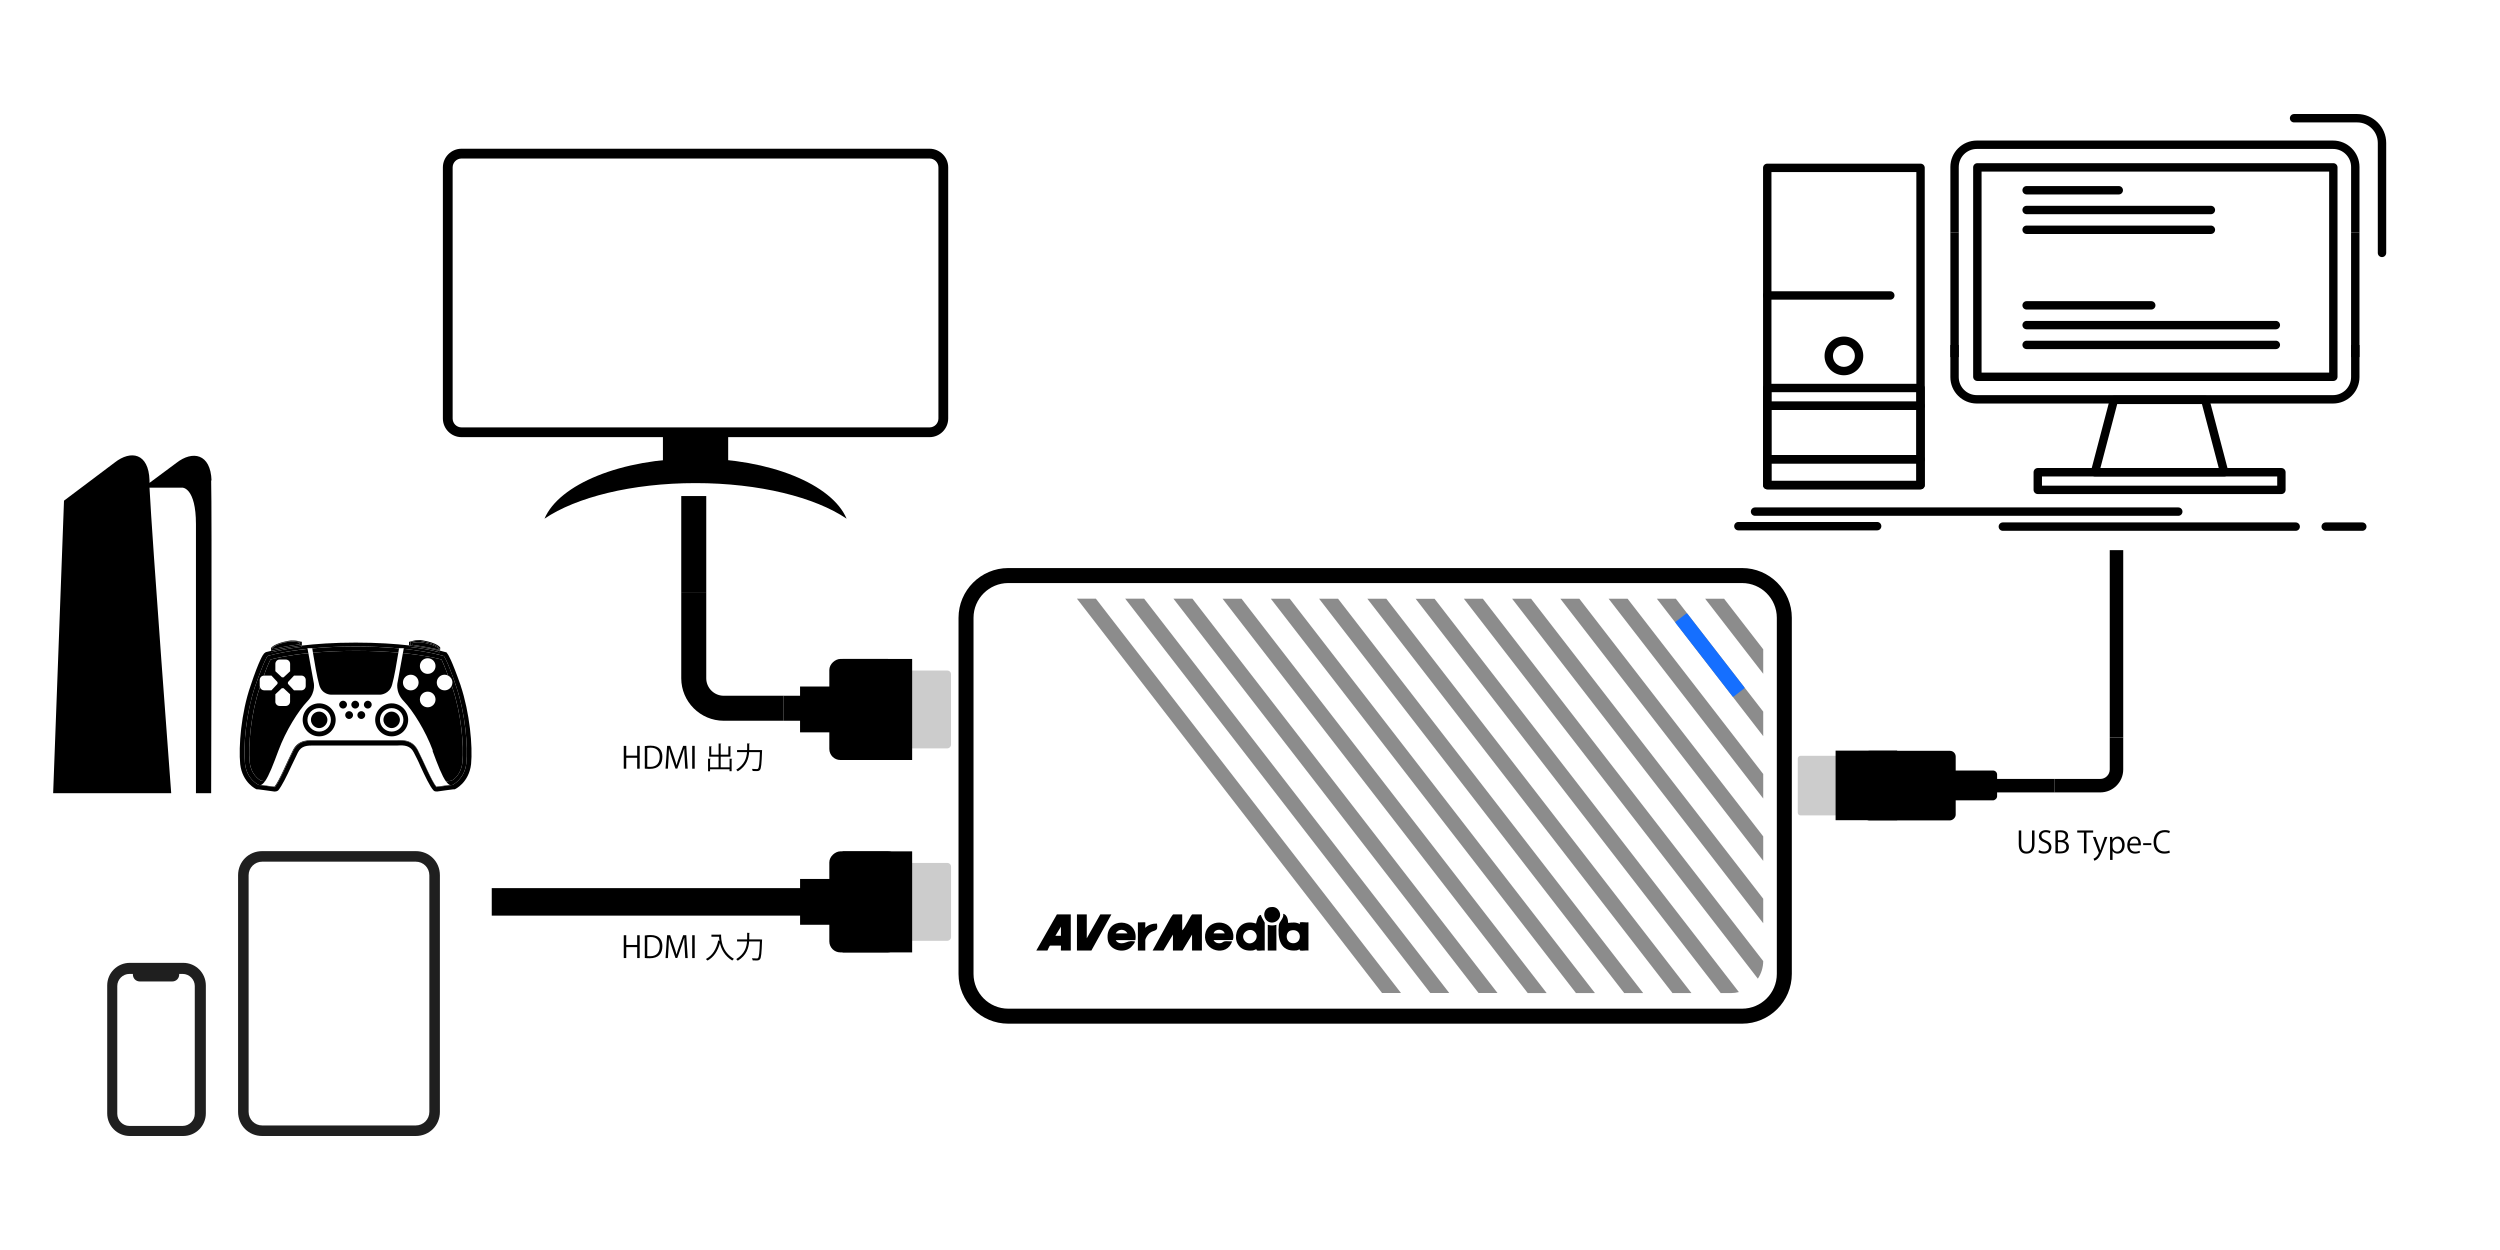 <?xml version="1.0" encoding="UTF-8"?>
<svg id="_レイヤー_1" data-name="レイヤー_1" xmlns="http://www.w3.org/2000/svg" version="1.1" viewBox="0 0 1000 500">
  <!-- Generator: Adobe Illustrator 29.8.1, SVG Export Plug-In . SVG Version: 2.1.1 Build 2)  -->
  <defs>
    <style>
      .st0 {
        fill: #156fff;
      }

      .st1 {
        fill: #1f1f1f;
      }

      .st2 {
        fill: #8c8c8c;
      }

      .st3 {
        fill: #ccc;
      }
    </style>
  </defs>
  <path d="M472.88,365.75v6.37c.98-.54,3.49-6.37,4.06-6.37h3.82v14.46h-3.94v-6.37l-3.82,6.37h-3.82v-6.37l-3.82,6.37h-4.31l7.1-12.91c.17-.28.95-1.55,1.15-1.55h3.57Z"/>
  <path d="M428.31,365.75v14.46h-3.94c-.1,0,.1-1.96,0-1.96h-4.31c-.35,0-1,1.96-1.11,1.96h-4.43l8.25-14.46h5.54ZM424.37,374.33v-3.68l-2.22,3.67h2.22Z"/>
  <polygon points="434.71 365.75 434.71 375.31 440.13 365.75 444.56 365.75 436.56 380.21 430.78 380.21 430.78 365.75 434.71 365.75"/>
  <path d="M523.36,380.21c-.95-.15-2.42.21-3.28,0-.19-.05-.17-.5-.27-.49-.23.03-.75.41-1.26.46-6.58.64-7.54-4.85-7.01-10.16.14-1.39,2.09-2.67,1.74-4.52,1.54.37,1.96,2.34,1.97,3.67,1.65-.14,3.16-.44,4.68.49.08-.12-.16-.7.14-.75.9-.17,2.33.16,3.31.02v11.27ZM516.39,372.18c-2.42.55-2.32,4.9.69,5.11,3.97.27,3.86-6.15-.69-5.11Z"/>
  <path d="M505.88,380.21c-.88-.14-2.24.19-3.04,0-.19-.05-.17-.49-.3-.5-.31-.02-.97.43-1.48.48-9.84,1.09-8.3-13.9,1.36-10.77.24-.93.63-3.02,1.62-3.42.43-.18.39.27.48.49.33.87,1.37,2.42,1.37,2.57v11.15ZM501.85,372.7c-2.13-2.09-6.15.79-3.99,3.6,2.29,2.98,6.65-.98,3.99-3.6Z"/>
  <path d="M485.44,376.04c.6,1.13,1.81,1.46,3.03,1.17.54-.13.78-.6,1.52-.7.87-.11,1.94.1,2.84.01-1.92,6.37-11.71,4.04-10.77-2.76.88-6.34,10.37-6.27,11.24-.04.06.42.16,2.31-.35,2.31h-7.51ZM489.87,373.35c-.58-1.96-3.87-1.93-4.43,0h4.43Z"/>
  <path d="M454.17,376.04h-7.88c.6,1.2,2.05,1.46,3.27,1.17,1.51-.35,1.87-.97,3.99-.68.28.04.5-.09.36.36-.16.5-1.16,1.7-1.6,2.08-3.08,2.62-8.63,1.04-9.21-3.08-1.3-9.27,12.45-9.01,11.06.14ZM450.97,373.35c-.98-1.91-3.7-1.91-4.68,0h4.68Z"/>
  <path d="M455.15,368.94c.47.08,2.85-.11,2.96,0,.09.09-.07,1.82,0,2.21,1.23-1.26,2.94-1.76,4.68-1.72.59,3.55-1.14,2.33-2.96,3.79-.67.54-1.72,2.13-1.72,2.95v4.04h-2.95v-11.27Z"/>
  <path d="M510.56,369.92v10.29h-3.45v-10.29c1.16.35,2.28.35,3.45,0Z"/>
  <path d="M508.03,362.87c1.37-.25,2.55.03,3.37,1.18,2.48,3.49-2.65,6.84-5.03,3.78-1.38-1.78-.57-4.57,1.66-4.96Z"/>
  <path d="M696.83,409.47h-293.52c-10.97,0-19.9-8.92-19.9-19.9v-142.45c0-10.97,8.93-19.9,19.9-19.9h293.52c10.97,0,19.9,8.93,19.9,19.9v142.45c0,10.97-8.92,19.9-19.9,19.9ZM403.31,233.22c-7.66,0-13.9,6.23-13.9,13.9v142.45c0,7.66,6.23,13.9,13.9,13.9h293.52c7.66,0,13.9-6.23,13.9-13.9v-142.45c0-7.66-6.23-13.9-13.9-13.9h-293.52Z"/>
  <polygon class="st2" points="489.03 239.5 611.08 397.22 618.66 397.22 496.62 239.5 489.03 239.5"/>
  <polygon class="st2" points="508.34 239.5 630.38 397.22 637.97 397.22 515.92 239.5 508.34 239.5"/>
  <polygon class="st2" points="527.64 239.5 649.68 397.22 657.27 397.22 535.23 239.5 527.64 239.5"/>
  <polygon class="st2" points="546.94 239.5 668.98 397.22 676.57 397.22 554.53 239.5 546.94 239.5"/>
  <path class="st2" d="M566.24,239.5l122.04,157.73h4.13c1.09,0,2.14-.15,3.14-.4l-121.73-157.32h-7.59Z"/>
  <path class="st2" d="M585.55,239.5l117.59,151.97c1.34-2.02,2.13-4.43,2.15-7.03l-112.15-144.94h-7.59Z"/>
  <polygon class="st2" points="604.85 239.5 705.29 369.31 705.29 359.5 612.44 239.5 604.85 239.5"/>
  <polygon class="st2" points="624.15 239.5 705.29 344.36 705.29 334.56 631.74 239.5 624.15 239.5"/>
  <polygon class="st2" points="643.45 239.5 705.29 319.41 705.29 309.61 651.04 239.5 643.45 239.5"/>
  <polygon class="st2" points="662.75 239.5 705.29 294.47 705.29 284.66 670.34 239.5 662.75 239.5"/>
  <polygon class="st2" points="689.64 239.5 682.06 239.5 705.29 269.52 705.29 259.72 689.64 239.5"/>
  <polygon class="st2" points="430.78 239.48 552.82 397.21 560.4 397.21 438.36 239.48 430.78 239.48"/>
  <polygon class="st2" points="450.08 239.48 572.12 397.21 579.71 397.21 457.66 239.48 450.08 239.48"/>
  <polygon class="st2" points="469.38 239.48 591.42 397.21 599.01 397.21 476.97 239.48 469.38 239.48"/>
  <rect class="st0" x="665.06" y="259.04" width="37.88" height="5.95" rx=".32" ry=".32" transform="translate(472.27 -439.18) rotate(52.24)"/>
  <path d="M813.8,337.65c0,2.75-1.42,3.81-3.24,3.81-1.7,0-3.06-1-3.06-3.75v-5.52h1v5.53c0,2.08.91,2.91,2.11,2.91,1.32,0,2.19-.89,2.19-2.91v-5.53h1v5.46Z"/>
  <path d="M819.92,333.3c-.26-.17-.84-.42-1.61-.42-1.27,0-1.75.78-1.75,1.44,0,.9.55,1.36,1.78,1.87,1.47.62,2.23,1.38,2.23,2.69,0,1.45-1.06,2.57-3.02,2.57-.83,0-1.73-.25-2.18-.58l.28-.83c.49.32,1.22.56,1.97.56,1.22,0,1.94-.66,1.94-1.64,0-.9-.49-1.45-1.68-1.93-1.38-.52-2.32-1.32-2.32-2.58,0-1.39,1.13-2.41,2.79-2.41.86,0,1.52.22,1.87.43l-.3.83Z"/>
  <path d="M825.68,336.42c.86.2,1.88.92,1.88,2.3,0,.82-.31,1.39-.73,1.8-.61.6-1.59.86-2.97.86-.75,0-1.32-.06-1.69-.1v-8.98c.5-.11,1.22-.19,1.97-.19,1.13,0,1.87.22,2.41.67.43.37.68.9.68,1.58,0,.9-.61,1.68-1.55,2.02v.04ZM824.23,336.09c1.21,0,1.99-.7,1.99-1.63h0c0-1.09-.79-1.56-2.04-1.56-.53,0-.84.04-1.02.08v3.11h1.07ZM823.17,340.54c.23.05.55.06.97.06,1.26,0,2.39-.49,2.39-1.87s-1.19-1.87-2.4-1.87h-.96v3.68Z"/>
  <path d="M837.28,333.03h-2.7v8.29h-1v-8.29h-2.69v-.84h6.38v.84Z"/>
  <path d="M842.93,334.78l-1.74,4.63c-.78,2.12-1.33,3.35-2.15,4.11-.55.5-1.09.71-1.33.77l-.28-.84c1.52-.56,2.11-2.22,2.11-2.35,0-.06-.02-.16-.07-.28l-2.31-6.04h1.09l1.43,3.97c.17.46.31.97.42,1.37h.04c.11-.4.26-.89.42-1.39l1.32-3.95h1.06Z"/>
  <path d="M844.97,335.88c.46-.8,1.21-1.26,2.23-1.26,1.55,0,2.66,1.33,2.66,3.33,0,2.4-1.4,3.5-2.84,3.5-.86,0-1.58-.4-1.97-1.04h-.02v3.57h-1v-7.11c0-.85-.02-1.51-.05-2.11h.9l.06,1.12h.02ZM845.03,338.71c0,1.27.95,1.94,1.83,1.94,1.28,0,1.99-1.1,1.99-2.66,0-1.35-.68-2.55-1.95-2.55-1.12,0-1.87,1.08-1.87,2.03v1.25Z"/>
  <path d="M856,341.04c-.37.18-1.06.41-2.05.41-1.91,0-3.05-1.34-3.05-3.3,0-2.05,1.15-3.53,2.92-3.53,2.01,0,2.53,1.85,2.53,2.99,0,.23-.01.4-.02.55h-4.45c.01,1.81,1.04,2.5,2.22,2.5.82,0,1.31-.17,1.71-.34l.19.72ZM855.36,337.42c.01-.89-.36-2.04-1.64-2.04-1.2,0-1.73,1.14-1.82,2.04h3.47Z"/>
  <path d="M857.26,337.27h3.27v.77h-3.27v-.77Z"/>
  <path d="M867.96,341.04c-.42.2-1.24.41-2.28.41-2.35,0-4.25-1.52-4.25-4.62s1.83-4.79,4.51-4.79c1.09,0,1.73.23,2.01.37l-.26.84c-.42-.2-1.01-.37-1.73-.37-2.08,0-3.49,1.39-3.49,3.91s1.3,3.81,3.43,3.81c.7,0,1.38-.16,1.83-.37l.22.8Z"/>
  <path d="M255.87,383.22h-1v-4.37h-4.37v4.37h-1v-9.13h1v3.9h4.37v-3.9h1v9.13Z"/>
  <path d="M257.92,374.21c.67-.11,1.45-.19,2.3-.19,3.67,0,4.73,2.17,4.73,4.41,0,1.45-.38,2.69-1.25,3.59-.8.83-2.13,1.28-3.8,1.28-.76,0-1.4-.02-1.98-.1v-9ZM258.91,382.43c.3.05.73.06,1.16.06,2.47,0,3.83-1.4,3.83-4.02,0-2.38-1.27-3.66-3.65-3.66-.58,0-1.03.06-1.34.12v7.5Z"/>
  <path d="M275.08,383.22h-.98l-.23-4.11c-.07-1.31-.17-3-.16-3.93h-.04c-.3,1.03-.67,2.16-1.12,3.43l-1.63,4.58h-.73l-1.52-4.49c-.44-1.32-.79-2.47-1.04-3.53h-.04c-.02,1.12-.1,2.63-.18,4.03l-.25,4.02h-.95l.64-9.14h1.22l1.61,4.64c.38,1.14.68,2.11.92,3.06h.04c.23-.92.54-1.88.95-3.06l1.67-4.64h1.25l.58,9.14Z"/>
  <path d="M276.88,374.09h1v9.14h-1v-9.14Z"/>
  <path d="M287.61,373.85h.82c0,2.15.28,6.8,5.12,9.68-.18.14-.5.48-.65.68-3.12-1.89-4.41-4.64-4.94-6.98-.86,3.2-2.42,5.6-4.94,6.99-.16-.17-.47-.47-.67-.61,2.65-1.38,4.2-3.93,4.95-7.42l.49.12c-.1-.6-.14-1.15-.16-1.63h-3.06v-.82h3.03Z"/>
  <path d="M303.99,375.78c.18,0,.2,0,.38-.01l.47.05c0,.07-.01.19-.02.28-.18,5.26-.36,7.05-.84,7.6-.34.42-.72.49-1.5.49-.41,0-.92-.01-1.42-.05-.01-.24-.12-.6-.29-.84.85.07,1.62.08,1.92.08.25,0,.4-.04.53-.18.4-.4.59-2.12.74-6.61h-4.31c-.17,2.54-.98,5.5-4.55,7.7-.13-.2-.43-.5-.62-.64,3.37-2.03,4.16-4.74,4.33-7.06h-3.98v-.82h4.02c.01-.22.01-.42.01-.62v-2.04l1.08.07c-.01.08-.08.14-.24.17v1.8c0,.2,0,.41-.01.62h4.29Z"/>
  <path d="M255.87,307.48h-1v-4.37h-4.37v4.37h-1v-9.13h1v3.9h4.37v-3.9h1v9.13Z"/>
  <path d="M257.92,298.46c.67-.11,1.45-.19,2.3-.19,3.67,0,4.73,2.17,4.73,4.41,0,1.45-.38,2.69-1.25,3.59-.8.83-2.13,1.28-3.8,1.28-.76,0-1.4-.02-1.98-.1v-9ZM258.91,306.69c.3.05.73.06,1.16.06,2.47,0,3.83-1.4,3.83-4.02,0-2.38-1.27-3.66-3.65-3.66-.58,0-1.03.06-1.34.12v7.5Z"/>
  <path d="M275.08,307.48h-.98l-.23-4.11c-.07-1.31-.17-3-.16-3.93h-.04c-.3,1.03-.67,2.16-1.12,3.43l-1.63,4.58h-.73l-1.52-4.49c-.44-1.32-.79-2.47-1.04-3.53h-.04c-.02,1.12-.1,2.63-.18,4.03l-.25,4.02h-.95l.64-9.14h1.22l1.61,4.64c.38,1.14.68,2.11.92,3.06h.04c.23-.92.54-1.88.95-3.06l1.67-4.64h1.25l.58,9.14Z"/>
  <path d="M276.88,298.34h1v9.14h-1v-9.14Z"/>
  <path d="M291.82,303.47l1.07.07c-.01.08-.07.14-.24.16v4.77h-.83v-.76h-7.8v.79h-.8v-5.04l1.06.06c-.01.1-.08.16-.25.17v3.23h3.41v-4.26h-3.75v-4.15l1.06.07c-.01.07-.08.13-.25.16v3.13h2.95v-4.47l1.07.07c-.01.08-.08.14-.24.17v4.23h3.07v-3.37l1.07.07c-.01.08-.07.14-.24.17v3.92h-3.9v4.26h3.56v-3.45Z"/>
  <path d="M303.99,300.03c.18,0,.2,0,.38-.01l.47.05c0,.07-.01.19-.02.28-.18,5.26-.36,7.05-.84,7.6-.34.42-.72.49-1.5.49-.41,0-.92-.01-1.42-.05-.01-.24-.12-.6-.29-.84.85.07,1.62.08,1.92.08.25,0,.4-.04.53-.18.4-.4.59-2.12.74-6.61h-4.31c-.17,2.54-.98,5.5-4.55,7.7-.13-.2-.43-.5-.62-.64,3.37-2.03,4.16-4.74,4.33-7.06h-3.98v-.82h4.02c.01-.22.01-.42.01-.62v-2.04l1.08.07c-.01.08-.08.14-.24.17v1.8c0,.2,0,.41-.01.62h4.29Z"/>
  <path d="M371.82,174.86h-187.21c-4.11,0-7.46-3.35-7.46-7.46v-100.45c0-4.11,3.35-7.46,7.46-7.46h187.21c4.11,0,7.46,3.35,7.46,7.46v100.45c0,4.11-3.35,7.46-7.46,7.46ZM184.61,63.41c-1.96,0-3.55,1.59-3.55,3.55v100.45c0,1.96,1.59,3.55,3.55,3.55h187.21c1.96,0,3.55-1.59,3.55-3.55v-100.45c0-1.96-1.59-3.55-3.55-3.55h-187.21Z"/>
  <rect x="265.17" y="172.91" width="26.1" height="18.34"/>
  <path d="M338.64,207.47c-5.83-13.75-30.67-24.08-60.42-24.08s-54.59,10.33-60.42,24.08c12.59-8.55,34.94-14.23,60.42-14.23s47.83,5.68,60.42,14.23Z"/>
  <rect class="st3" x="718.94" y="302.47" width="23.85" height="23.53" rx="1.09" ry="1.09" transform="translate(1045.11 -416.63) rotate(90)"/>
  <rect x="749.92" y="295.79" width="27.83" height="36.88" rx="2.31" ry="2.31" transform="translate(1078.07 -449.59) rotate(90)"/>
  <rect x="778.19" y="299.48" width="11.93" height="29.37" rx="1.64" ry="1.64" transform="translate(1098.32 -469.98) rotate(90)"/>
  <rect x="732.63" y="301.85" width="27.83" height="24.63" transform="translate(1060.72 -432.38) rotate(90)"/>
  <rect class="st3" x="350.93" y="346.83" width="31.14" height="27.83" rx="1.44" ry="1.44" transform="translate(727.25 -5.75) rotate(90)"/>
  <rect x="330.74" y="346.83" width="40.42" height="27.83" transform="translate(711.69 9.8) rotate(90)"/>
  <rect x="325.44" y="346.83" width="40.42" height="27.83" rx="4.42" ry="4.42" transform="translate(706.39 15.1) rotate(90)"/>
  <rect x="322.34" y="349.26" width="18.33" height="22.97" transform="translate(692.26 29.24) rotate(90)"/>
  <rect x="196.7" y="355.25" width="133.49" height="11"/>
  <rect class="st3" x="350.93" y="269.87" width="31.14" height="27.83" rx="1.44" ry="1.44" transform="translate(650.28 -82.71) rotate(90)"/>
  <rect x="330.74" y="269.87" width="40.42" height="27.83" transform="translate(634.73 -67.16) rotate(90)"/>
  <rect x="325.44" y="269.87" width="40.42" height="27.83" rx="4.42" ry="4.42" transform="translate(629.43 -61.86) rotate(90)"/>
  <rect x="322.34" y="272.3" width="18.33" height="22.97" transform="translate(615.29 -47.73) rotate(90)"/>
  <rect x="313.34" y="278.3" width="44.61" height="10"/>
  <rect x="272.5" y="198.42" width="10" height="38.74"/>
  <path d="M282.5,271.3v-34.14s-10,0-10,0v34.14c0,9.37,7.63,17,17,17h23.85s0-10,0-10h-23.85c-3.86,0-7-3.14-7-7Z"/>
  <path d="M84.62,192.28c-.35-10.94-7.64-12.15-14.06-7.12l-10.76,7.99v-1.04c-.35-10.94-7.47-12.15-13.89-7.12l-20.31,15.28-4.34,117.02h47.22s-7.64-101.57-8.68-122.23h13.2s5.38,0,5.38,14.58v107.64h6.08s.35-114.07,0-125.18l.17.17Z"/>
  <path d="M184.28,274.23c-3.65-10.42-5.04-12.5-5.38-12.85-.17-.35-.35-.52-.69-.52-.12-.04-.87-.27-2.2-.6l-.06.6h0-.52c-2.26-.69-5.9-1.39-11.46-2.08h-.35v-.61c-5.51-.63-12.6-1.13-21.36-1.13s-15.99.53-21.53,1.19v.55h-.35c-5.56.69-9.2,1.56-11.46,2.08h-.52v-.5c-1.25.3-1.97.5-2.08.5-.17.17-.52.35-.69.52-.35.35-1.91,2.43-5.38,12.85-3.82,10.94-4.86,24.48-4.17,31.43.87,7.47,6.42,10.07,6.6,10.07h.52s4.17.52,6.42.87h.35c.52,0,1.04-.17,1.39-.52,1.39-1.74,3.3-5.56,5.21-9.72.87-1.91,1.91-3.82,2.6-5.38,1.39-2.78,3.82-2.78,6.42-2.78h33.51c2.6-.17,5.03,0,6.42,2.78.69,1.39,1.74,3.3,2.6,5.38,1.91,4.17,3.82,8.16,5.21,9.72.35.52,1.04.52,1.56.52,2.26-.35,6.42-.87,6.42-.87h.52c.17,0,5.73-2.6,6.6-10.07.69-7.12-.52-20.49-4.17-31.43ZM186.53,305.3c-.69,6.42-5.56,8.68-5.56,8.68,0,0-4.17.52-6.42.87-1.91-2.26-5.21-10.42-7.47-14.76-2.43-4.51-6.77-3.82-8.85-3.82h-31.95c-2.08,0-6.6-.52-8.85,3.82-2.26,4.34-5.56,12.5-7.47,14.76-2.26-.35-6.42-.87-6.42-.87,0,0-4.86-2.08-5.56-8.68s.35-19.62,3.99-30.56c3.82-10.94,5.04-12.33,5.04-12.33,0,0,5.32-1.74,16.02-2.87l-.05-.26h1.91s0,.05.01.07c4.81-.45,10.57-.77,17.35-.77s12.54.32,17.35.77c0-.02,0-.05.01-.07h1.91l-.05.26c10.7,1.13,16.02,2.87,16.02,2.87,0,0,1.39,1.39,5.04,12.33,3.65,10.76,4.69,23.96,3.99,30.56Z"/>
  <path d="M161.53,280.48c3.65,3.82,8.68,11.81,11.63,19.79h-.17c2.11,5.67,3.82,10.14,5.43,12.34.94-.13,1.76-.27,2.2-.36.87-.35,3.82-2.43,4.34-7.29.69-6.77-.52-19.79-3.99-29.86-.09-.28-.18-.54-.28-.8-.49,1.09-1.57,1.84-2.85,1.84-1.74,0-3.13-1.39-3.13-3.13s1.39-3.13,3.13-3.13c.51,0,.97.13,1.39.34-1.5-4.04-2.35-5.76-2.61-6.41-1.64-.44-6.81-1.7-15.46-2.58l-2.08,11.43s-1.22,3.99,2.43,7.81ZM171.08,263.29c1.74,0,3.13,1.39,3.13,3.13s-1.39,3.13-3.13,3.13-3.13-1.39-3.13-3.13,1.39-3.13,3.13-3.13ZM171.08,276.66c1.74,0,3.13,1.39,3.13,3.13s-1.39,3.13-3.13,3.13-3.13-1.39-3.13-3.13,1.39-3.13,3.13-3.13ZM164.31,269.89c1.74,0,3.13,1.39,3.13,3.13s-1.39,3.13-3.13,3.13-3.13-1.39-3.13-3.13,1.39-3.13,3.13-3.13Z"/>
  <path d="M122.99,280.48c3.65-3.82,2.43-7.81,2.43-7.81l-2.07-11.4c-8.44.87-13.49,2.11-15.12,2.55-.39.65-1.26,2.46-2.69,6.44.03,0,.05-.02.09-.02h2.95l2.43,2.6v.69l-2.43,2.6h-2.95c-.74,0-1.44-.52-1.65-1.31-.03.09-.06.18-.09.27-3.47,10.07-4.69,23.09-3.99,29.86.52,4.86,3.65,6.77,4.34,7.29h-.17c.4,0,1.11.11,1.94.25,1.59-2.24,3.28-6.65,5.35-12.23,2.95-7.99,7.99-15.97,11.63-19.79ZM117.95,270.23h2.6c1.04,0,1.74.87,1.74,1.74v-.17,2.6c0,1.04-.87,1.74-1.74,1.74h-2.95l-2.43-2.6v-.69l2.43-2.6h.35ZM110.14,268.5v-2.95c0-.87.69-1.74,1.74-1.74h2.6-.17c.87,0,1.74.69,1.74,1.74v2.95l-2.6,2.43h-.69l-2.6-2.43ZM110.14,280.65v-2.95l2.6-2.43h.69l2.6,2.43v2.95c0,1.04-.87,1.74-1.74,1.74h.17-2.6c-1.04,0-1.74-.87-1.74-1.74Z"/>
  <path d="M132.36,277.87h19.79s3.65-.17,4.69-3.99c.89-3.1,1.89-9.07,2.5-12.82-4.71-.42-10.34-.72-16.91-.72s-12.47.31-17.25.75c.6,3.75,1.61,9.7,2.49,12.79,1.04,3.99,4.69,3.99,4.69,3.99Z"/>
  <path d="M142.43,260.34c6.57,0,12.19.3,16.91.72.1-.63.19-1.21.27-1.69-4.81-.45-10.57-.77-17.35-.77s-12.54.32-17.35.77c.08.49.17,1.07.27,1.72,4.78-.44,10.52-.75,17.25-.75Z"/>
  <path d="M177.5,262.42s-5.32-1.74-16.02-2.87l-.31,1.68c8.64.88,13.81,2.14,15.46,2.58.26.65,1.11,2.37,2.61,6.41,1.03.51,1.73,1.56,1.73,2.79,0,.46-.1.89-.28,1.28.09.27.18.52.28.8,3.47,10.07,4.69,23.09,3.99,29.86-.52,4.86-3.47,6.94-4.34,7.29-.45.09-1.26.22-2.2.36.51.7,1.01,1.17,1.51,1.38-1.22.17-3.82.52-5.38.69-1.91-2.26-5.21-10.42-7.47-14.76-2.43-4.51-6.77-3.82-8.85-3.82h-32.12c-2.08,0-6.6-.52-8.85,3.82-2.26,4.34-5.56,12.5-7.47,14.76-1.56-.17-3.99-.52-5.38-.69.53-.22,1.05-.73,1.59-1.49-.83-.14-1.54-.25-1.94-.25h.17c-.69-.52-3.82-2.43-4.34-7.29-.69-6.77.52-19.79,3.99-29.86.03-.09.06-.18.09-.27-.04-.14-.09-.27-.09-.42v-2.6.17c0-.84.66-1.67,1.65-1.72,1.43-3.98,2.3-5.79,2.69-6.44,1.62-.43,6.68-1.67,15.12-2.55l-.31-1.71c-10.7,1.13-16.02,2.87-16.02,2.87,0,0-1.22,1.39-5.04,12.33-3.65,10.94-4.69,23.96-3.99,30.56s5.56,8.68,5.56,8.68c0,0,4.17.52,6.42.87,1.91-2.26,5.21-10.42,7.47-14.76,2.26-4.34,6.77-3.82,8.85-3.82h31.95c2.08,0,6.42-.69,8.85,3.82,2.26,4.34,5.56,12.5,7.47,14.76,2.26-.35,6.42-.87,6.42-.87,0,0,4.86-2.26,5.56-8.68.69-6.6-.35-19.79-3.99-30.56-3.65-10.94-5.04-12.33-5.04-12.33Z"/>
  <path d="M127.67,284.64c-1.91,0-3.3,1.56-3.3,3.3s1.56,3.3,3.3,3.3,3.3-1.56,3.3-3.3-1.56-3.3-3.3-3.3Z"/>
  <path d="M134.27,287.94c0-3.65-2.95-6.6-6.6-6.6s-6.6,2.95-6.6,6.6,2.95,6.6,6.6,6.6,6.6-2.95,6.6-6.6ZM127.67,292.63c-2.6,0-4.69-2.08-4.69-4.69s2.08-4.69,4.69-4.69,4.69,2.08,4.69,4.69-2.08,4.69-4.69,4.69Z"/>
  <path d="M115.52,256.69c-4.69.69-6.08,2.08-6.42,2.43v.52c2.26-.52,5.73-1.22,10.76-1.91v-.69c-.69-.17-2.6-.69-4.34-.35Z"/>
  <path d="M108.75,259.29s1.04-1.74,6.77-2.78c2.43-.52,4.86.35,4.86.35v1.39c-1.45.18-2.78.37-3.99.57,1.32-.2,2.75-.4,4.34-.59v-1.54h-.35s-2.6-.87-5.04-.35c-5.73,1.04-6.94,2.78-6.94,2.95v1.06c.12-.03.22-.05.35-.08v-.98Z"/>
  <path d="M108.92,260.86c2.26-.52,5.9-1.39,11.46-2.08h.35v-.55c-1.59.19-3.02.39-4.34.59-3.44.55-5.97,1.13-7.64,1.51v-.06c-.13.03-.23.05-.35.08v.5h.52Z"/>
  <path d="M120.38,256.86s-2.43-.87-4.86-.35c-5.73,1.04-6.77,2.78-6.77,2.78v.98c1.67-.39,4.22-.93,7.64-1.45,1.22-.2,2.54-.39,3.99-.57v-1.39ZM119.86,257.73c-5.03.69-8.51,1.39-10.76,1.91v-.52c.35-.35,1.74-1.74,6.42-2.43,1.74-.35,3.65.17,4.34.35v.69Z"/>
  <path d="M108.75,260.34c1.67-.38,4.2-.96,7.64-1.51-3.42.53-5.97,1.06-7.64,1.45v.06Z"/>
  <path d="M169.17,257.04c-1.91-.35-3.65,0-4.34.17v.69h-.17c5.03.69,8.51,1.39,10.76,1.91v-.35c-.17-.35-1.56-1.56-6.25-2.43Z"/>
  <path d="M164.14,256.86s2.43-.87,4.86-.35c5.73,1.04,6.77,2.78,6.77,2.78v.91c.09.02.15.04.23.06l.11-1.14c0-.17-1.04-1.91-6.94-2.95-2.6-.52-5.21.52-5.21.52h-.35v1.47c.17.02.35.04.52.06v-1.36Z"/>
  <path d="M163.96,258.77c5.56.69,9.2,1.39,11.46,2.08h.52l.06-.6c-.08-.02-.15-.04-.23-.06v.13c-2.26-.52-6.08-1.39-11.63-2.08v-.03c-.17-.02-.35-.04-.52-.06v.61h.35Z"/>
  <path d="M169,256.52c-2.43-.52-4.86.35-4.86.35v1.36c5.5.65,9.37,1.43,11.63,1.98v-.91s-1.04-1.74-6.77-2.78ZM175.42,259.82c-2.26-.52-5.73-1.22-10.76-1.91h.17v-.69c.69-.17,2.43-.52,4.34-.17,4.69.87,6.08,2.08,6.25,2.43v.35Z"/>
  <path d="M164.14,258.25c5.56.69,9.38,1.56,11.63,2.08v-.13c-2.27-.54-6.13-1.33-11.63-1.98v.03Z"/>
  <path d="M138.79,281.86c0-.87-.69-1.56-1.56-1.56s-1.56.69-1.56,1.56.69,1.56,1.56,1.56,1.56-.69,1.56-1.56Z"/>
  <path d="M143.65,281.86c0-.87-.69-1.56-1.56-1.56s-1.56.69-1.56,1.56.69,1.56,1.56,1.56,1.56-.69,1.56-1.56Z"/>
  <path d="M147.12,280.3c-.87,0-1.56.69-1.56,1.56s.69,1.56,1.56,1.56,1.56-.69,1.56-1.56-.69-1.56-1.56-1.56Z"/>
  <path d="M139.65,284.47c-.87,0-1.56.69-1.56,1.56s.69,1.56,1.56,1.56,1.56-.69,1.56-1.56-.69-1.56-1.56-1.56Z"/>
  <path d="M144.52,284.47c-.87,0-1.56.69-1.56,1.56s.69,1.56,1.56,1.56,1.56-.69,1.56-1.56-.69-1.56-1.56-1.56Z"/>
  <path d="M163.27,287.94c0-3.65-2.95-6.6-6.6-6.6s-6.6,2.95-6.6,6.6,2.95,6.6,6.6,6.6,6.6-2.95,6.6-6.6ZM156.67,292.63c-2.6,0-4.69-2.08-4.69-4.69s2.08-4.69,4.69-4.69,4.69,2.08,4.69,4.69-2.08,4.69-4.69,4.69Z"/>
  <path d="M156.67,284.64c-1.91,0-3.3,1.56-3.3,3.3s1.56,3.3,3.3,3.3,3.3-1.56,3.3-3.3-1.56-3.3-3.3-3.3Z"/>
  <path class="st1" d="M166.3,454.4h-61.41c-5.44,0-9.66-4.23-9.66-9.66v-94.63c0-5.44,4.23-9.66,9.66-9.66h61.41c5.44,0,9.66,4.23,9.66,9.66v94.63c0,5.44-4.23,9.66-9.66,9.66ZM104.89,344.67c-3.02,0-5.44,2.42-5.44,5.44v94.63c0,3.02,2.42,5.44,5.44,5.44h61.41c3.02,0,5.44-2.42,5.44-5.44v-94.63c0-3.02-2.42-5.44-5.44-5.44h-61.41Z"/>
  <path class="st1" d="M73.28,454.4h-21.34c-5.03,0-9.06-4.03-9.06-9.06v-51.14c0-5.03,4.03-9.06,9.06-9.06h21.34c5.03,0,9.06,4.03,9.06,9.06v51.14c0,5.03-4.03,9.06-9.06,9.06ZM51.74,389.57c-2.62,0-4.83,2.21-4.83,4.83v51.14c0,2.62,2.21,4.83,4.83,4.83h21.34c2.62,0,4.83-2.21,4.83-4.83v-51.14c0-2.62-2.21-4.83-4.83-4.83h-21.34,0Z"/>
  <path class="st1" d="M55.97,386.95h12.89c1.61,0,2.82,1.21,2.82,2.82h0c0,1.61-1.21,2.82-2.82,2.82h-12.89c-1.61,0-2.82-1.21-2.82-2.82h0c0-1.61,1.21-2.82,2.82-2.82h0Z"/>
  <rect x="843.9" y="220.06" width="5.39" height="74.88"/>
  <rect x="748.12" y="311.57" width="73.61" height="5.39"/>
  <path d="M840.13,311.57h-18.4s0,5.39,0,5.39h18.4c5.05,0,9.16-4.11,9.16-9.16v-12.85s-5.39,0-5.39,0v12.85c0,2.08-1.69,3.77-3.77,3.77Z"/>
  <path d="M889.68,190.57h-51.7c-.52,0-1.01-.24-1.33-.65-.32-.41-.43-.95-.29-1.45l7.61-28.93c.19-.74.86-1.25,1.63-1.25h36.49c.76,0,1.43.52,1.63,1.25l7.61,28.93c.13.5.02,1.04-.29,1.45-.32.41-.81.65-1.33.65ZM840.16,187.21h47.34l-6.72-25.57h-33.9l-6.72,25.57Z"/>
  <path d="M912.56,197.62h-97.45c-.93,0-1.68-.75-1.68-1.68v-7.05c0-.93.75-1.68,1.68-1.68h97.45c.93,0,1.68.75,1.68,1.68v7.05c0,.93-.75,1.68-1.68,1.68ZM816.79,194.26h94.09v-3.68h-94.09v3.68Z"/>
  <path d="M768.22,195.72h-61.32c-.93,0-1.68-.75-1.68-1.68v-126.9c0-.93.75-1.68,1.68-1.68h61.32c.93,0,1.68.75,1.68,1.68v126.9c0,.93-.75,1.68-1.68,1.68ZM708.58,192.36h57.96v-123.54h-57.96v123.54Z"/>
  <path d="M768.22,195.72h-61.32c-.93,0-1.68-.75-1.68-1.68v-10.33c0-.93.75-1.68,1.68-1.68h61.32c.93,0,1.68.75,1.68,1.68v10.33c0,.93-.75,1.68-1.68,1.68ZM708.58,192.36h57.96v-6.97h-57.96v6.97Z"/>
  <path d="M768.22,185.39h-61.32c-.93,0-1.68-.75-1.68-1.68v-21.38c0-.93.75-1.68,1.68-1.68h61.32c.93,0,1.68.75,1.68,1.68v21.38c0,.93-.75,1.68-1.68,1.68ZM708.58,182.03h57.96v-18.02h-57.96v18.02Z"/>
  <path d="M768.22,164.01h-61.32c-.93,0-1.68-.75-1.68-1.68v-7.14c0-.93.75-1.68,1.68-1.68h61.32c.93,0,1.68.75,1.68,1.68v7.14c0,.93-.75,1.68-1.68,1.68ZM708.58,160.65h57.96v-3.78h-57.96v3.78Z"/>
  <path d="M737.57,150.11c-4.28,0-7.75-3.48-7.75-7.75s3.48-7.74,7.75-7.74,7.74,3.47,7.74,7.74-3.47,7.75-7.74,7.75ZM737.57,137.98c-2.42,0-4.39,1.96-4.39,4.38s1.97,4.39,4.39,4.39,4.38-1.97,4.38-4.39-1.96-4.38-4.38-4.38Z"/>
  <path d="M871.31,206.33h-169.29c-.93,0-1.68-.75-1.68-1.68s.75-1.68,1.68-1.68h169.29c.93,0,1.68.75,1.68,1.68s-.75,1.68-1.68,1.68Z"/>
  <path d="M918.28,212.33h-117.14c-.93,0-1.68-.75-1.68-1.68s.75-1.68,1.68-1.68h117.14c.93,0,1.68.75,1.68,1.68s-.75,1.68-1.68,1.68Z"/>
  <path d="M944.92,212.33h-14.64c-.93,0-1.68-.75-1.68-1.68s.75-1.68,1.68-1.68h14.64c.93,0,1.68.75,1.68,1.68s-.75,1.68-1.68,1.68Z"/>
  <path d="M750.86,212.15h-55.51c-.93,0-1.68-.75-1.68-1.68s.75-1.68,1.68-1.68h55.51c.93,0,1.68.75,1.68,1.68s-.75,1.68-1.68,1.68Z"/>
  <path d="M756.12,119.87h-49.22c-.93,0-1.68-.75-1.68-1.68s.75-1.68,1.68-1.68h49.22c.93,0,1.68.75,1.68,1.68s-.75,1.68-1.68,1.68Z"/>
  <path d="M847.51,77.78h-36.86c-.93,0-1.68-.75-1.68-1.68s.75-1.68,1.68-1.68h36.86c.93,0,1.68.75,1.68,1.68s-.75,1.68-1.68,1.68Z"/>
  <path d="M884.36,85.68h-73.71c-.93,0-1.68-.75-1.68-1.68s.75-1.68,1.68-1.68h73.71c.93,0,1.68.75,1.68,1.68s-.75,1.68-1.68,1.68Z"/>
  <path d="M884.36,93.59h-73.71c-.93,0-1.68-.75-1.68-1.68s.75-1.68,1.68-1.68h73.71c.93,0,1.68.75,1.68,1.68s-.75,1.68-1.68,1.68Z"/>
  <path d="M952.8,102.84c-.93,0-1.68-.75-1.68-1.68v-43.97c0-4.53-3.68-8.22-8.21-8.22h-25.28c-.93,0-1.68-.75-1.68-1.68s.75-1.68,1.68-1.68h25.28c6.38,0,11.57,5.2,11.57,11.58v43.97c0,.93-.75,1.68-1.68,1.68Z"/>
  <path d="M860.5,123.82h-49.85c-.93,0-1.68-.75-1.68-1.68s.75-1.68,1.68-1.68h49.85c.93,0,1.68.75,1.68,1.68s-.75,1.68-1.68,1.68Z"/>
  <path d="M910.34,131.72h-99.69c-.93,0-1.68-.75-1.68-1.68s.75-1.68,1.68-1.68h99.69c.93,0,1.68.75,1.68,1.68s-.75,1.68-1.68,1.68Z"/>
  <path d="M910.34,139.64h-99.69c-.93,0-1.68-.75-1.68-1.68s.75-1.68,1.68-1.68h99.69c.93,0,1.68.75,1.68,1.68s-.75,1.68-1.68,1.68Z"/>
  <path d="M933.33,152.39h-142.39c-.93,0-1.68-.75-1.68-1.68v-83.76c0-.93.75-1.68,1.68-1.68h142.39c.93,0,1.68.75,1.68,1.68v83.76c0,.93-.75,1.68-1.68,1.68ZM792.63,149.03h139.03v-80.4h-139.03v80.4Z"/>
  <path d="M783.51,66.79c0-3.97,3.23-7.21,7.21-7.21h142.51c3.97,0,7.21,3.23,7.21,7.21v26.24h3.36v-26.24c0-5.83-4.74-10.57-10.57-10.57h-142.51c-5.83,0-10.57,4.74-10.57,10.57v26.24h3.36v-26.24Z"/>
  <path d="M940.43,150.84c0,3.97-3.23,7.21-7.21,7.21h-142.51c-3.97,0-7.21-3.23-7.21-7.21v-12.85h-3.36v12.85c0,5.83,4.74,10.57,10.57,10.57h142.51c5.83,0,10.57-4.74,10.57-10.57v-12.85h-3.36v12.85Z"/>
  <rect x="780.15" y="93.02" width="3.36" height="49.82"/>
  <rect x="940.43" y="93.02" width="3.36" height="49.82"/>
</svg>